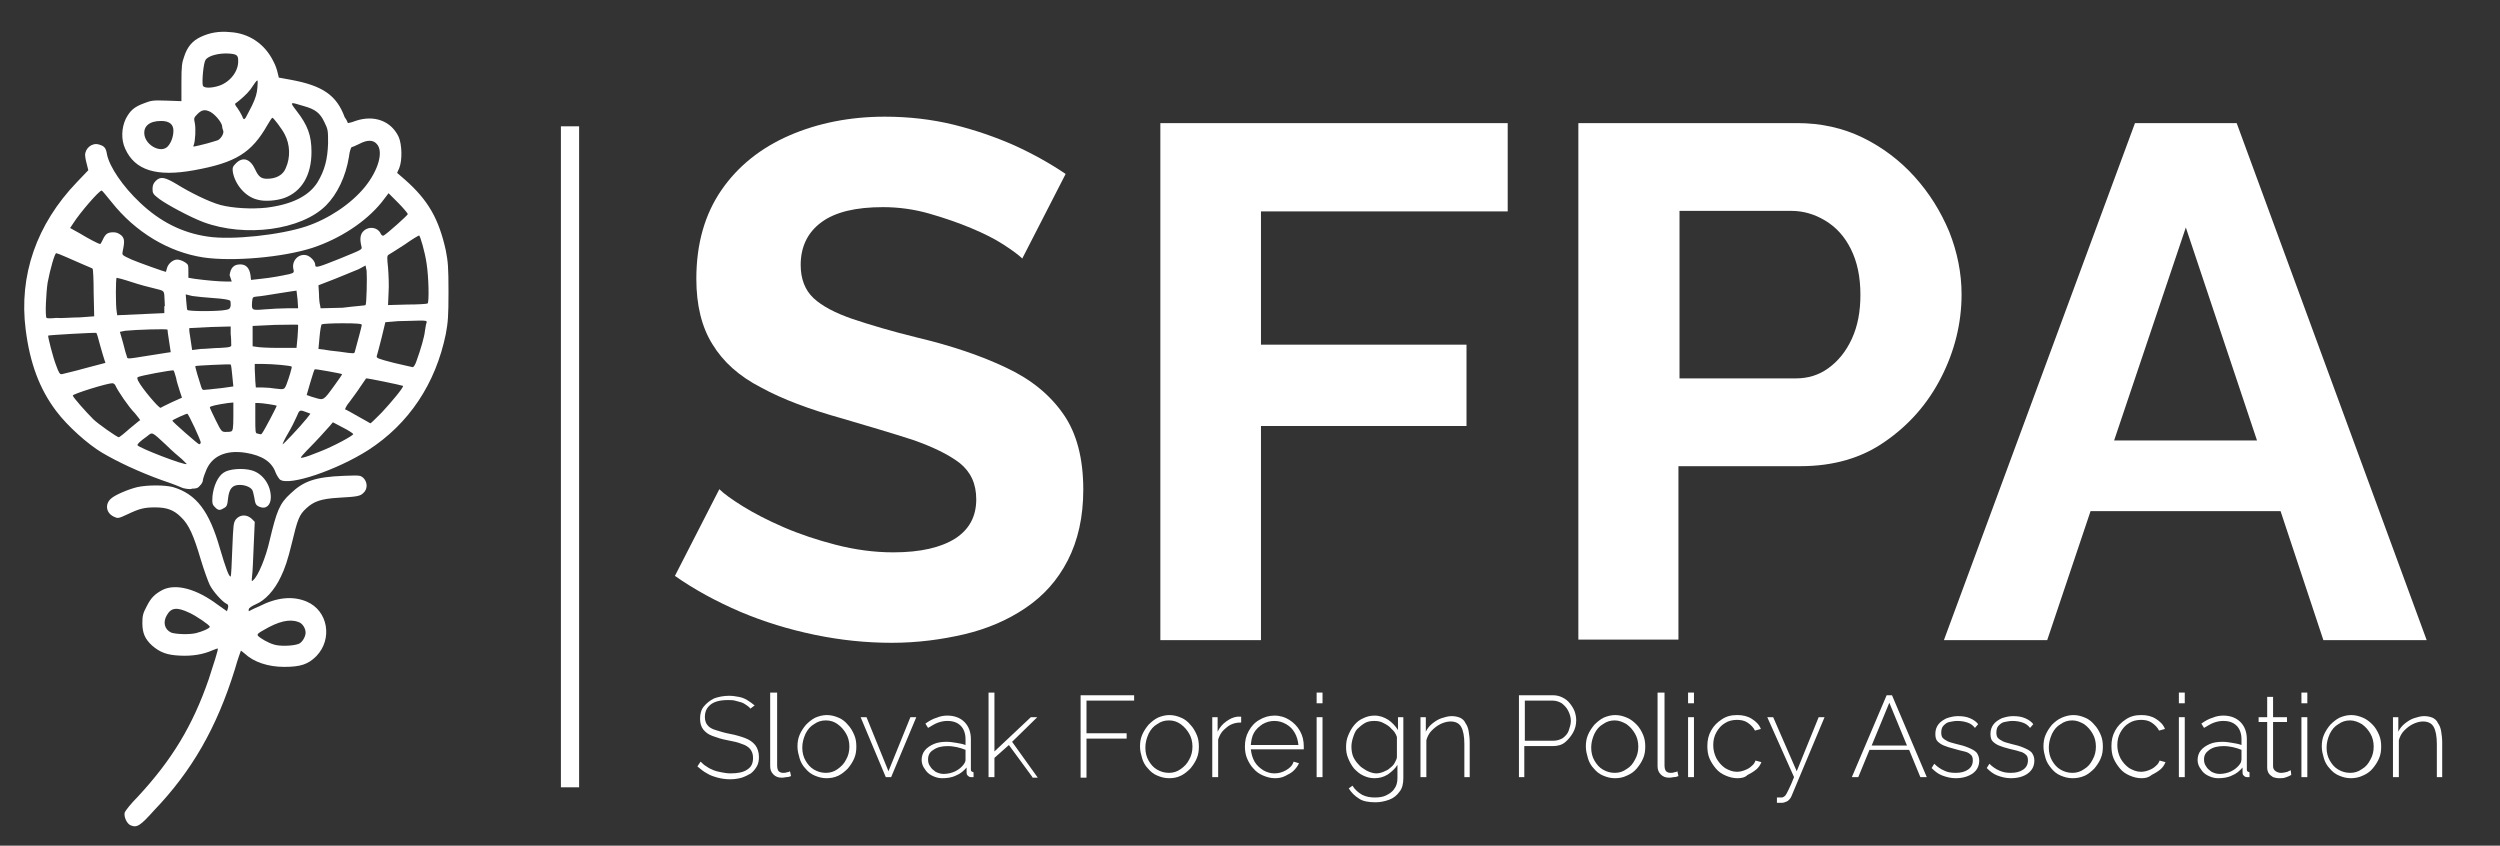 <?xml version="1.0" encoding="utf-8"?>
<!-- Generator: Adobe Illustrator 19.0.0, SVG Export Plug-In . SVG Version: 6.00 Build 0)  -->
<svg version="1.1" id="Layer_1" xmlns="http://www.w3.org/2000/svg" xmlns:xlink="http://www.w3.org/1999/xlink" x="0px" y="0px"
	 viewBox="-186 219.3 467.1 158" style="enable-background:new -186 219.3 467.1 158;" xml:space="preserve">
<rect x="-186" y="219.3" width="467.1" height="158" fill="#333333" stroke="none"/>
<style type="text/css">
	.st0{fill:#FFFFFF;}
	.st1{enable-background:new    ;}
</style>
<path class="st0" d="M-145,235.3c2-0.7,3.6-2.7,3.5-4.7c0-1-0.3-1.2-1.8-1.3c-1.8-0.1-3.8,0.4-4.3,1.2c-0.4,0.6-0.7,4.1-0.5,4.8
	C-147.9,235.8-146.5,235.8-145,235.3 M-138.9,239c0.7-1.5,0.9-2.2,1-3.4c0.1-1.7,0.2-1.8-1.3,0.4c-0.6,0.8-1.8,1.9-2.9,2.7
	c0,0,0.1,0.4,0.4,0.7c0.3,0.4,0.7,1.1,0.9,1.5c0.3,0.8,0.4,0.8,0.7,0.4C-140,241.1-139.4,240-138.9,239 M-147.3,246.1
	c0.8-0.2,1.6-0.5,2-0.6c0.6-0.3,1.2-1.3,1-1.8c-0.1-0.2-0.2-0.6-0.2-0.9c-0.2-0.8-1.3-2.1-2.2-2.6c-1-0.5-1.6-0.4-2.4,0.4
	c-0.7,0.7-0.7,0.8-0.5,1.7c0.2,1,0.1,3.3-0.2,4.1C-150,246.8-150.1,246.8-147.3,246.1 M-154.6,246.6c0.6-0.7,1-1.8,1-2.9
	c0-1.2-0.8-1.8-2.3-1.8c-2.2,0-3.4,1-3.1,2.7C-158.6,246.6-155.8,248-154.6,246.6 M-143.1,270.7c0.2-1.4,0.8-2,2-2
	c1.1,0,1.7,0.7,1.9,2l0.1,0.9l1.8-0.2c2-0.2,4.1-0.6,5.4-0.9c0.8-0.2,0.9-0.3,0.7-1c-0.3-1.5,1-2.9,2.5-2.5c0.7,0.2,1.6,1.1,1.6,1.8
	c0,0.6,0.4,0.5,4.4-1.1c4.6-1.9,4.4-1.7,4.2-2.5c-0.3-1.3-0.2-2.2,0.5-2.8c1-0.9,2.6-0.6,3.1,0.5c0.2,0.4,0.4,0.5,0.6,0.4
	c0.7-0.4,4.5-3.8,4.5-4c0-0.1-0.8-1.1-1.8-2.1l-1.8-1.8l-1.3,1.7c-3,3.7-7.8,6.8-12.9,8.5c-5.6,1.8-14.9,2.6-20.4,1.8
	c-6.5-1-12.7-4.7-17.2-10.4c-0.9-1.1-1.7-2.1-1.8-2.1c-0.5,0-4.1,4.2-5.3,6.1l-0.6,0.9l1.8,1c1.8,1.1,3.6,2,3.8,2
	c0.1,0,0.3-0.4,0.5-0.8c0.5-1.1,0.9-1.4,2-1.4c0.6,0,1,0.2,1.5,0.6c0.6,0.6,0.6,1.2,0.2,3.1c-0.1,0.6,0,0.6,1.7,1.4
	c1.4,0.6,6.2,2.3,6.4,2.3c0,0,0.1-0.3,0.2-0.7c0.2-0.8,1.1-1.6,1.9-1.6c0.7,0,1.8,0.6,2,1c0.1,0.2,0.1,0.8,0.1,1.4v1l1.2,0.2
	c2.2,0.3,4.6,0.5,5.8,0.5h1.1L-143.1,270.7z M-106.1,276c0.3-0.3,0.2-5-0.2-7.5c-0.3-2.1-1.2-5.2-1.4-5.2c-0.1,0-1.3,0.7-2.7,1.7
	c-1.4,0.9-2.8,1.8-3,1.9c-0.3,0.2-0.3,0.5-0.1,2.4c0.1,1.2,0.2,3.3,0.1,4.7l-0.1,2.3l3.6-0.1C-108,276.2-106.3,276.1-106.1,276
	 M-117.7,276.3c0.2-0.2,0.3-5.3,0.2-6.4l-0.2-1l-1.3,0.7c-0.7,0.3-2.7,1.1-4.4,1.8l-3.1,1.2l0.1,1.6c0,0.9,0.1,1.8,0.2,2.1l0.1,0.6
	l4.1-0.1C-119.7,276.5-117.8,276.4-117.7,276.3 M-132.3,276.9h2l-0.1-1.6c-0.1-0.9-0.2-1.7-0.2-1.7s-1.5,0.2-3.3,0.5
	c-1.8,0.3-3.7,0.6-4.1,0.6c-0.8,0.1-0.8,0.1-0.9,1c-0.1,1.6-0.1,1.6,2.4,1.4C-135.3,277-133.4,276.9-132.3,276.9z M-143.8,277.2
	c0.7-0.1,0.8-0.3,0.9-0.8c0-0.4,0-0.8-0.1-0.9c-0.1-0.2-1.4-0.4-3-0.5c-1.6-0.1-3.4-0.3-4.1-0.4l-1.2-0.3l0.1,1.3
	c0.1,0.7,0.1,1.5,0.2,1.6C-150.9,277.5-145.1,277.5-143.8,277.2 M-155.2,276.5c0-0.7-0.1-1.7-0.1-2.1c-0.1-0.8-0.2-0.8-1.8-1.2
	c-0.9-0.2-2.8-0.7-4.3-1.2c-1.5-0.5-2.7-0.8-2.8-0.8c-0.2,0-0.2,5.3,0,6.3l0.1,0.7l4.4-0.2l4.4-0.2v-1.3H-155.2z M-171.1,278.6
	l2.7-0.2l-0.1-4.4c0-2.4-0.1-4.4-0.2-4.5c-0.1-0.1-0.9-0.4-1.8-0.8s-2.3-1-3.2-1.4c-0.9-0.4-1.7-0.7-1.8-0.7
	c-0.3,0.1-1.1,2.9-1.6,5.5c-0.3,2-0.5,6.3-0.2,6.6c0.1,0.1,0.9,0.1,1.8,0C-174.6,278.8-172.6,278.6-171.1,278.6 M-130.4,282.2
	c0.1-1.1,0.1-2.1,0.1-2.2c-0.1-0.1-2,0-4.3,0l-4.2,0.2v1.9v1.9l0.7,0.1c0.4,0.1,2.2,0.2,4.1,0.2h3.4L-130.4,282.2z M-144.8,284.3
	c1.9-0.1,2.1-0.2,2-0.7c0-0.3,0-1.1-0.1-1.9v-1.4l-3.8,0.1c-2.1,0.1-3.8,0.2-3.9,0.2c-0.1,0.1,0,1,0.2,2.1l0.3,2l1.6-0.2
	C-147.6,284.5-145.9,284.3-144.8,284.3 M-119.7,285c0.5-1.8,1.3-4.8,1.3-5c0-0.2-0.8-0.3-3.6-0.3c-2,0-3.7,0.1-3.9,0.2
	c-0.1,0.1-0.3,1.2-0.4,2.4l-0.2,2.2l0.9,0.1c0.5,0.1,1.8,0.3,3,0.4C-119.8,285.4-119.8,285.4-119.7,285 M-158.6,285.8
	c1.7-0.3,3.4-0.5,3.8-0.6l0.7-0.1l-0.3-2c-0.2-1.1-0.3-2.1-0.3-2.2c0-0.2-6,0-7.9,0.2l-1,0.2l0.6,2.1c0.3,1.2,0.6,2.3,0.7,2.5
	C-162.2,286.4-162.3,286.4-158.6,285.8 M-108.2,286.8c0.8-2.2,1.5-4.6,1.6-5.7c0.1-0.6,0.2-1.3,0.3-1.5c0.1-0.4-0.1-0.4-1.4-0.4
	c-0.8,0-2.6,0.1-3.9,0.1l-2.4,0.2l-0.7,2.9c-0.4,1.6-0.8,3.1-0.9,3.4c-0.1,0.4,0.1,0.5,3.2,1.3c1.8,0.4,3.4,0.8,3.5,0.8
	C-108.7,287.9-108.4,287.4-108.2,286.8 M-170.1,288.1l3.8-1l-0.2-0.6c-0.1-0.3-0.5-1.6-0.8-2.7c-0.3-1.2-0.6-2.2-0.7-2.3
	s-8.9,0.4-9,0.5s0.9,4.1,1.5,5.6c0.5,1.4,0.7,1.7,1.1,1.6C-174.1,289.1-172.2,288.7-170.1,288.1 M-132.5,291.2
	c0.5-1.3,1.1-3.3,1-3.4c-0.2-0.2-3.6-0.5-5.4-0.5h-1.5v1c0,0.5,0.1,1.5,0.1,2.2l0.1,1.2h1.3c0.7,0,1.8,0.1,2.3,0.2
	C-132.9,292.1-132.9,292.1-132.5,291.2z M-144.5,291.8l2.1-0.3l-0.2-2c-0.1-1.1-0.2-2-0.3-2.1c-0.1-0.1-6.5,0.2-6.6,0.3
	s0.8,3,1.1,3.9c0.2,0.6,0.3,0.6,1,0.5C-147,292.1-145.7,291.9-144.5,291.8 M-123.5,291.3c0.8-1.1,1.5-2.1,1.4-2.1
	c-0.1-0.1-5-1-5.1-0.9c-0.2,0.2-1.5,4.8-1.5,4.8c0.1,0,0.7,0.3,1.5,0.5C-125.5,294.1-125.6,294.2-123.5,291.3 M-154,294.5l2-0.9
	l-0.4-1.2c-0.2-0.7-0.6-1.8-0.7-2.5c-0.2-0.7-0.4-1.4-0.5-1.4c-0.2-0.1-6.4,1-6.7,1.3c-0.1,0.1,0,0.5,0.2,0.8
	c0.6,1.2,3.7,4.9,4.1,4.9C-156,295.5-155.1,295-154,294.5 M-114.7,296.4c1.7-1.8,4.2-4.8,4-5c-0.1-0.1-6.8-1.5-6.9-1.4
	c0,0-0.5,0.7-1.1,1.6c-0.5,0.8-1.5,2.1-2,2.8c-0.6,0.7-0.9,1.4-0.8,1.4s1.2,0.6,2.4,1.3c1.2,0.7,2.2,1.2,2.3,1.3
	C-116.7,298.4-115.8,297.5-114.7,296.4 M-142.8,299.9c0.3-0.1,0.4-0.6,0.4-2.8v-2.6l-1,0.1c-2.1,0.3-3.4,0.6-3.4,0.8
	c0,0.1,0.5,1.2,1.1,2.4c1,2,1.1,2.2,1.8,2.2C-143.5,300-143,300-142.8,299.9 M-137,300.2c0.4-0.5,2.8-5.1,2.7-5.1
	c-0.1-0.1-2.7-0.5-3.4-0.5h-0.6v2.8c0,2.5,0,2.9,0.4,2.9C-137.2,300.5-137.2,300.5-137,300.2z M-161.8,299.4c1-0.8,1.9-1.6,2-1.6
	c0,0-0.4-0.6-1-1.3c-1.2-1.2-3.2-4.2-3.6-5.1c-0.1-0.3-0.4-0.5-0.6-0.5c-1,0-7.4,2-7.4,2.3c0,0.3,2.5,3.1,3.8,4.4
	c0.9,0.9,4.5,3.4,4.8,3.4C-163.7,301-162.8,300.3-161.8,299.4 M-128.7,297.5l0.7-0.9l-0.5-0.2c-1.6-0.6-1.5-0.6-2.1,0.8
	c-0.3,0.7-1,2.1-1.6,3.1s-1,1.9-1,2C-133.2,302.5-129.9,299-128.7,297.5 M-148.5,302c0.1-0.3-2.3-5.4-2.5-5.4
	c-0.3,0-2.9,1.2-2.8,1.3c0,0.2,4.8,4.4,5,4.4C-148.7,302.3-148.5,302.2-148.5,302 M-126.3,303.7c2.6-1,6.3-3,6.3-3.3
	c0-0.1-0.9-0.7-1.9-1.2l-1.9-1l-0.6,0.7c-0.7,0.8-2.5,2.8-4.3,4.6c-1.3,1.4-1.3,1.4-0.7,1.3C-128.9,304.7-127.5,304.2-126.3,303.7
	 M-152,305.1c-0.6-0.5-1.9-1.6-3-2.7c-2.7-2.5-2.5-2.4-3.5-1.6c-1.4,1-1.9,1.5-1.8,1.7c0.3,0.5,8.8,3.8,9.2,3.5
	C-151.1,306-151.5,305.6-152,305.1 M-151.8,310.5c-0.4-0.2-2.2-0.9-4-1.5c-4.4-1.6-8.2-3.4-11.1-5.1c-2.7-1.6-6.5-5-8.6-7.8
	c-3.1-4.1-4.9-8.9-5.7-15.2c-1.3-10.1,2-19.7,9.6-27.6l2.1-2.2l-0.3-1.2c-0.2-0.7-0.3-1.4-0.3-1.6c0-1.3,1.3-2.4,2.6-2
	c1,0.3,1.3,0.6,1.5,1.9c0.5,2.3,2.9,5.9,6.2,9c3.7,3.5,7.8,5.6,12.6,6.3c4.5,0.7,13.6-0.3,18.4-1.9c4.2-1.4,8.4-4.2,11-7.4
	c2.5-3.1,3.5-6.6,2.2-8c-0.7-0.8-1.8-0.8-3.3,0c-0.6,0.3-1.3,0.6-1.4,0.6s-0.4,0.8-0.5,1.8c-0.6,3.7-2.2,7-4.3,9.1
	c-4.6,4.6-15.1,6-22.9,3.1c-2.4-0.9-6.7-3.2-8.2-4.3c-1.2-0.9-1.3-1.1-1.3-1.9c0-0.7,0.2-1.1,0.6-1.5c0.9-0.9,1.7-0.7,3.9,0.6
	c2.4,1.5,6,3.3,8.2,3.9c2.3,0.6,5.8,0.8,8.6,0.5c4.8-0.6,7.9-2.2,9.5-4.7c1.4-2.3,1.9-4.4,2-7.3c0-2.4,0-2.6-0.7-4
	c-0.8-1.7-1.7-2.4-3.9-3c-2.6-0.8-2.6-0.8-1.3,0.9c2.1,2.7,2.8,4.6,2.8,7.7c0,4.3-1.8,7.4-5.1,8.6c-1.4,0.5-3.7,0.7-5,0.3
	c-2.2-0.5-4.2-2.8-4.6-5.2c-0.1-0.8,0-1,0.6-1.6c1.3-1.3,2.7-0.8,3.6,1.2c0.6,1.3,1.1,1.7,2.2,1.7c1.7,0,3-0.7,3.5-2
	c0.9-2,0.8-4.4-0.2-6.3c-0.5-1-2.1-3.1-2.3-3.1c-0.1,0-0.5,0.6-0.9,1.3c-3,5.3-6,7.1-13.7,8.5c-7.1,1.3-11.1,0-12.9-4
	c-0.8-1.7-0.7-3.9,0.1-5.6c0.8-1.5,1.5-2.2,3.4-2.9c1.3-0.5,1.6-0.6,4.2-0.5l2.8,0.1v-3.5c0-3.1,0.1-3.7,0.5-4.8
	c0.6-1.9,1.6-3,3.1-3.7c1.7-0.8,3.4-1.1,5.5-0.9c3.5,0.2,6.5,2.2,8.1,5.5c0.4,0.7,0.7,1.7,0.8,2.2l0.2,0.8l2.2,0.4
	c6,1.1,8.6,2.9,10.1,7c0.4,0.5,0.6,1.1,0.6,1.1s0.7-0.1,1.4-0.4c3.5-1.2,6.7,0,8.1,3c0.6,1.4,0.7,4.3,0.1,5.8l-0.4,0.9l1.5,1.3
	c4.3,3.8,6.3,7.3,7.6,13.2c0.4,2.1,0.5,3,0.5,7.7c0,4.7-0.1,5.7-0.5,7.9c-1.9,9.3-6.9,16.8-14.5,21.7c-5.8,3.7-14.8,6.8-16.5,5.5
	c-0.2-0.2-0.6-0.8-0.8-1.3c-0.7-2-2.5-3.2-5.6-3.7c-3.8-0.6-6.5,0.7-7.5,3.6c-0.3,0.7-0.5,1.4-0.5,1.6c0,0.2-0.2,0.6-0.5,0.9
	c-0.4,0.5-0.7,0.6-1.5,0.6C-150.5,310.8-151.3,310.6-151.8,310.5 M-145.8,314.1c-0.5-0.5-0.6-0.7-0.5-2.1c0.2-1.9,1-3.7,2.1-4.4
	c1-0.7,3.6-0.9,5.3-0.4c2,0.6,3.5,2.7,3.5,5c0,1.5-0.9,2.3-2.1,1.8c-0.7-0.3-0.8-0.5-1-1.8c-0.1-0.4-0.2-1-0.3-1.2
	c-0.2-0.6-1.3-1.1-2.4-1.1c-1.4,0-2,0.7-2.2,2.6c-0.1,1.2-0.3,1.5-0.7,1.7C-144.9,314.7-145.2,314.7-145.8,314.1 M-149.4,337.6
	c1.2-0.3,2.6-0.9,2.6-1.2s-2.5-2-3.8-2.6c-2.3-1.1-3.4-1-4.2,0.4c-0.8,1.3-0.5,2.7,0.8,3.3C-153.1,337.8-150.7,337.9-149.4,337.6
	 M-130.2,339.6c0.6-0.2,1.3-1.3,1.3-2.1c0-0.8-0.6-1.8-1.4-2c-1.6-0.6-3.7-0.1-6.4,1.5c-1.1,0.6-1.3,0.8-1.1,1.1
	c0.5,0.5,1.9,1.3,2.9,1.6C-133.8,340.1-131.2,340-130.2,339.6 M-161.6,373.5c-0.7-0.3-1.3-1.6-1.1-2.4c0.1-0.3,1.2-1.7,2.5-3
	c6.3-6.8,10.2-13.2,13.2-21.9c0.9-2.7,1.8-5.6,1.7-5.7c0-0.1-0.5,0.1-1,0.3c-1.8,0.8-3.8,1.1-6,1c-2.5-0.1-3.8-0.6-5.3-1.9
	c-1.3-1.2-1.8-2.3-1.8-4.2c0-1.3,0.1-1.8,0.8-3.1c0.8-1.6,1.5-2.3,3-3.1c2.5-1.2,6.3-0.2,10.3,2.8l1.7,1.2l0.2-0.6
	c0.1-0.5,0-0.7-0.3-0.8c-0.8-0.4-2.5-2.3-3.1-3.5c-0.3-0.6-1.1-2.8-1.7-4.8c-1.3-4.4-2.2-6.5-3.7-7.9c-1.3-1.3-2.6-1.8-4.8-1.8
	c-2,0-2.9,0.2-5.2,1.3c-1.7,0.8-1.8,0.8-2.6,0.4c-1.4-0.7-1.6-2.3-0.5-3.3c0.7-0.7,3.3-1.8,5-2.2c1.9-0.4,5-0.4,6.6,0
	c4.4,1.3,6.8,4.5,8.8,11.5c1,3.4,1.7,5.4,2,5.2c0.1-0.1,0.2-2.4,0.3-5.1c0.2-4.7,0.2-4.9,0.7-5.6c0.8-0.9,2-0.9,2.9-0.1l0.6,0.6
	l-0.2,4.5c-0.1,2.5-0.2,5-0.3,5.6c-0.1,1.1-0.1,1.1,0.2,0.8c0.9-0.7,2.4-4.3,3.1-7.5c1.3-5.4,1.8-6.8,3.9-8.7
	c2.4-2.3,4.6-3.1,10-3.3c3-0.1,3-0.1,3.6,0.4c0.8,0.8,0.8,2.1,0,2.8c-0.6,0.6-1.1,0.7-4.7,0.9c-3.3,0.2-4.6,0.7-6,2
	c-1.3,1.2-1.6,2-2.7,6.6c-0.7,2.9-1.3,4.7-2,6.1c-1.2,2.6-3,4.5-4.7,5.2c-0.7,0.3-1.3,0.7-1.3,0.9c-0.1,0.2,0,0.4,0,0.4
	s0.9-0.5,1.9-0.9c3.3-1.7,6.3-2,8.9-0.9c4,1.7,4.9,7,1.8,10.2c-1.5,1.5-2.9,2-6,2c-3,0-5.7-0.9-7.4-2.5c-0.4-0.3-0.7-0.6-0.7-0.5
	c0,0-0.6,1.6-1.1,3.4c-3.4,11-8.1,19.1-15.1,26.4C-159.8,373.6-160.4,374-161.6,373.5"/>
<rect x="-81.2" y="242.9" class="st0" width="3.4" height="123.5"/>
<g class="st1">
	<path class="st0" d="M5,267.6c-0.6-0.6-1.8-1.5-3.5-2.6c-1.7-1.1-3.7-2.1-6.1-3.1c-2.4-1-5-1.9-7.8-2.7c-2.8-0.8-5.7-1.2-8.6-1.2
		c-5.1,0-8.9,0.9-11.5,2.8s-3.9,4.6-3.9,8c0,2.6,0.8,4.7,2.4,6.2c1.6,1.5,4.1,2.8,7.3,3.9c3.3,1.1,7.3,2.3,12.2,3.5
		c6.3,1.5,11.9,3.4,16.5,5.6c4.7,2.2,8.2,5.1,10.7,8.7c2.5,3.6,3.7,8.3,3.7,14.1c0,5.1-1,9.5-2.9,13.2c-1.9,3.7-4.5,6.6-7.9,8.9
		c-3.4,2.3-7.2,3.9-11.4,4.9c-4.3,1-8.8,1.6-13.6,1.6c-4.8,0-9.6-0.5-14.4-1.5c-4.8-1-9.4-2.4-13.9-4.3c-4.4-1.9-8.5-4.1-12.2-6.7
		l8.3-16.2c0.8,0.8,2.3,1.9,4.4,3.2c2.1,1.3,4.6,2.6,7.6,3.9c3,1.3,6.3,2.4,9.8,3.3c3.5,0.9,7.1,1.4,10.7,1.4
		c5.1,0,8.9-0.9,11.6-2.6c2.6-1.7,3.9-4.1,3.9-7.3c0-2.9-1-5.1-3.1-6.8c-2.1-1.6-5-3-8.7-4.3c-3.7-1.2-8.1-2.5-13.2-4
		c-6.1-1.7-11.2-3.6-15.2-5.8c-4.1-2.1-7.1-4.8-9.1-8.1c-2-3.2-3-7.3-3-12.2c0-6.6,1.6-12.1,4.7-16.6s7.4-7.9,12.7-10.2
		c5.3-2.3,11.3-3.5,17.8-3.5c4.5,0,8.8,0.5,12.9,1.5c4,1,7.8,2.3,11.4,3.9c3.5,1.6,6.7,3.4,9.5,5.3L5,267.6z"/>
	<path class="st0" d="M30.8,338.9v-96.6h64.9v16.5H49.6v24.9H88v15.2H49.6v40H30.8z"/>
	<path class="st0" d="M108.9,338.9v-96.6h40.9c4.4,0,8.5,0.9,12.2,2.7c3.7,1.8,7,4.3,9.7,7.3c2.8,3.1,4.9,6.5,6.5,10.3
		c1.5,3.8,2.3,7.7,2.3,11.7c0,5.4-1.3,10.6-3.8,15.5c-2.5,4.9-6,8.9-10.5,12c-4.4,3.1-9.7,4.6-15.8,4.6h-22.8v32.4H108.9z
		 M127.7,290h21.8c2.3,0,4.3-0.6,6.1-1.9c1.8-1.3,3.3-3.1,4.4-5.5c1.1-2.4,1.6-5.1,1.6-8.2c0-3.4-0.6-6.2-1.8-8.6
		c-1.2-2.4-2.8-4.1-4.8-5.3c-2-1.2-4.1-1.8-6.3-1.8h-20.9V290z"/>
	<path class="st0" d="M212.9,242.3h19l35.5,96.6h-19.3l-8-24.1h-35.5l-8.1,24.1h-19.3L212.9,242.3z M235.7,301.6l-13.3-39.8
		l-13.4,39.8H235.7z"/>
</g>
<g class="st1">
	<path class="st0" d="M-45.8,351.7c-0.2-0.3-0.5-0.5-0.8-0.7s-0.6-0.4-1-0.5s-0.7-0.2-1.1-0.3c-0.4-0.1-0.8-0.1-1.3-0.1
		c-1.5,0-2.6,0.3-3.3,0.9c-0.7,0.6-1,1.3-1,2.3c0,0.6,0.2,1.2,0.5,1.5c0.3,0.4,0.8,0.7,1.5,0.9c0.7,0.2,1.5,0.5,2.6,0.7
		c1.1,0.2,2.1,0.5,2.9,0.8s1.4,0.7,1.9,1.3c0.4,0.5,0.7,1.3,0.7,2.2c0,0.7-0.1,1.3-0.4,1.8c-0.3,0.5-0.6,0.9-1.1,1.3
		c-0.5,0.3-1.1,0.6-1.7,0.8c-0.7,0.2-1.4,0.3-2.2,0.3c-0.8,0-1.5-0.1-2.3-0.3c-0.7-0.2-1.4-0.4-2-0.8c-0.6-0.3-1.2-0.8-1.8-1.3
		l0.6-0.9c0.3,0.3,0.7,0.7,1.1,0.9c0.4,0.3,0.8,0.5,1.3,0.7c0.5,0.2,1,0.3,1.5,0.4c0.5,0.1,1.1,0.2,1.7,0.2c1.3,0,2.4-0.2,3.1-0.7
		c0.8-0.5,1.1-1.2,1.1-2.2c0-0.7-0.2-1.2-0.5-1.6c-0.3-0.4-0.9-0.8-1.6-1c-0.7-0.3-1.6-0.5-2.7-0.7c-1.1-0.2-2-0.5-2.8-0.8
		c-0.8-0.3-1.3-0.7-1.7-1.2c-0.4-0.5-0.6-1.2-0.6-2c0-0.9,0.2-1.7,0.7-2.3c0.5-0.6,1.1-1.1,1.9-1.5c0.8-0.3,1.8-0.5,2.8-0.5
		c0.7,0,1.3,0.1,1.8,0.2c0.6,0.1,1.1,0.3,1.6,0.6s0.9,0.6,1.4,1L-45.8,351.7z"/>
	<path class="st0" d="M-41.9,348.7h1.1v13.6c0,0.5,0.1,0.9,0.3,1.1c0.2,0.2,0.5,0.3,0.8,0.3c0.2,0,0.5,0,0.7-0.1
		c0.2,0,0.5-0.1,0.6-0.2l0.2,0.9c-0.2,0.1-0.5,0.2-0.9,0.2c-0.4,0.1-0.7,0.1-0.9,0.1c-0.6,0-1.1-0.2-1.5-0.6s-0.6-0.9-0.6-1.5V348.7
		z"/>
	<path class="st0" d="M-31.6,364.7c-0.8,0-1.5-0.2-2.2-0.5c-0.7-0.3-1.2-0.7-1.7-1.3c-0.5-0.5-0.9-1.2-1.1-1.9s-0.4-1.4-0.4-2.2
		c0-0.8,0.1-1.5,0.4-2.2c0.3-0.7,0.7-1.3,1.2-1.9c0.5-0.5,1.1-1,1.7-1.3c0.7-0.3,1.4-0.5,2.2-0.5c0.8,0,1.5,0.2,2.2,0.5
		c0.7,0.3,1.2,0.7,1.7,1.3c0.5,0.5,0.9,1.2,1.2,1.9c0.3,0.7,0.4,1.4,0.4,2.2c0,0.8-0.1,1.5-0.4,2.2c-0.3,0.7-0.7,1.3-1.2,1.9
		c-0.5,0.5-1.1,1-1.7,1.3C-30.1,364.6-30.9,364.7-31.6,364.7z M-36.1,359c0,0.9,0.2,1.7,0.6,2.4s0.9,1.3,1.6,1.7
		c0.7,0.4,1.4,0.6,2.2,0.6c0.8,0,1.5-0.2,2.2-0.7s1.2-1,1.6-1.8c0.4-0.7,0.6-1.5,0.6-2.4c0-0.9-0.2-1.7-0.6-2.4
		c-0.4-0.7-0.9-1.3-1.6-1.8s-1.4-0.7-2.2-0.7c-0.8,0-1.5,0.2-2.2,0.7c-0.7,0.4-1.2,1-1.6,1.8C-35.9,357.3-36.1,358.1-36.1,359z"/>
	<path class="st0" d="M-20.5,364.5l-4.7-11.2h1.1l4.1,10.1l4.1-10.1h1.1l-4.7,11.2H-20.5z"/>
	<path class="st0" d="M-13.8,361.3c0-0.7,0.2-1.3,0.6-1.8c0.4-0.5,1-0.9,1.7-1.2s1.5-0.4,2.4-0.4c0.6,0,1.2,0.1,1.8,0.2
		c0.6,0.1,1.2,0.2,1.7,0.4v-1.1c0-1-0.3-1.9-0.9-2.5c-0.6-0.6-1.4-0.9-2.5-0.9c-0.6,0-1.1,0.1-1.7,0.3c-0.6,0.2-1.2,0.6-1.9,1
		l-0.5-0.8c0.7-0.5,1.4-0.9,2.1-1.1c0.7-0.3,1.4-0.4,2-0.4c1.3,0,2.4,0.4,3.2,1.2c0.8,0.8,1.2,1.9,1.2,3.2v5.6c0,0.2,0,0.3,0.1,0.4
		s0.2,0.1,0.4,0.2v0.9c-0.1,0-0.2,0-0.3,0s-0.2,0-0.2,0c-0.3,0-0.5-0.2-0.6-0.3c-0.2-0.2-0.2-0.4-0.2-0.6v-0.9
		c-0.5,0.6-1.2,1.2-2,1.5c-0.8,0.4-1.7,0.5-2.6,0.5c-0.7,0-1.3-0.2-1.9-0.5c-0.6-0.3-1-0.7-1.3-1.2
		C-13.6,362.5-13.8,361.9-13.8,361.3z M-6,362.2c0.1-0.2,0.3-0.4,0.3-0.5c0.1-0.2,0.1-0.3,0.1-0.5v-1.8c-0.5-0.2-1.1-0.4-1.6-0.5
		s-1.1-0.2-1.7-0.2c-1.1,0-2,0.2-2.7,0.7c-0.7,0.4-1,1-1,1.8c0,0.5,0.1,0.9,0.4,1.3c0.2,0.4,0.6,0.7,1,1c0.4,0.2,0.9,0.4,1.5,0.4
		c0.8,0,1.6-0.2,2.2-0.5S-6.4,362.7-6,362.2z"/>
	<path class="st0" d="M6.9,364.5l-4.4-6l-2.7,2.4v3.6h-1.1v-15.8h1.1v11l6.8-6.4h1.2l-4.7,4.6l4.8,6.7H6.9z"/>
	<path class="st0" d="M15.9,364.5v-15.3h10v1H17v6.1h7.5v1H17v7.3H15.9z"/>
	<path class="st0" d="M32.4,364.7c-0.8,0-1.5-0.2-2.2-0.5c-0.7-0.3-1.2-0.7-1.7-1.3c-0.5-0.5-0.9-1.2-1.1-1.9s-0.4-1.4-0.4-2.2
		c0-0.8,0.1-1.5,0.4-2.2c0.3-0.7,0.7-1.3,1.2-1.9c0.5-0.5,1.1-1,1.7-1.3c0.7-0.3,1.4-0.5,2.2-0.5c0.8,0,1.5,0.2,2.2,0.5
		c0.7,0.3,1.2,0.7,1.7,1.3c0.5,0.5,0.9,1.2,1.2,1.9c0.3,0.7,0.4,1.4,0.4,2.2c0,0.8-0.1,1.5-0.4,2.2c-0.3,0.7-0.7,1.3-1.2,1.9
		c-0.5,0.5-1.1,1-1.7,1.3C33.9,364.6,33.2,364.7,32.4,364.7z M28,359c0,0.9,0.2,1.7,0.6,2.4s0.9,1.3,1.6,1.7
		c0.7,0.4,1.4,0.6,2.2,0.6c0.8,0,1.5-0.2,2.2-0.7s1.2-1,1.6-1.8c0.4-0.7,0.6-1.5,0.6-2.4c0-0.9-0.2-1.7-0.6-2.4
		c-0.4-0.7-0.9-1.3-1.6-1.8s-1.4-0.7-2.2-0.7c-0.8,0-1.5,0.2-2.2,0.7c-0.7,0.4-1.2,1-1.6,1.8C28.2,357.3,28,358.1,28,359z"/>
	<path class="st0" d="M45.8,354.3c-1,0-1.9,0.3-2.6,0.9c-0.8,0.6-1.3,1.3-1.6,2.3v7h-1.1v-11.2h1v2.7c0.4-0.8,0.9-1.4,1.6-1.9
		s1.3-0.8,2.1-0.9c0.1,0,0.3,0,0.4,0c0.1,0,0.2,0,0.3,0V354.3z"/>
	<path class="st0" d="M52.2,364.7c-0.8,0-1.5-0.2-2.2-0.5s-1.3-0.7-1.8-1.3c-0.5-0.5-0.9-1.2-1.2-1.9c-0.3-0.7-0.4-1.5-0.4-2.2
		c0-1.1,0.2-2,0.7-2.9c0.5-0.9,1.1-1.6,2-2.1c0.8-0.5,1.8-0.8,2.8-0.8c1.1,0,2,0.3,2.8,0.8c0.8,0.5,1.5,1.2,2,2.1
		c0.5,0.9,0.7,1.8,0.7,2.9c0,0.1,0,0.2,0,0.3c0,0.1,0,0.2,0,0.2h-9.9c0.1,0.8,0.3,1.6,0.7,2.3c0.4,0.7,1,1.2,1.6,1.6
		c0.7,0.4,1.4,0.6,2.1,0.6c0.8,0,1.5-0.2,2.2-0.6c0.7-0.4,1.2-0.9,1.4-1.6l1,0.3c-0.2,0.5-0.6,1-1,1.4s-1,0.7-1.6,1
		C53.5,364.6,52.9,364.7,52.2,364.7z M47.7,358.5h8.9c-0.1-0.9-0.3-1.6-0.7-2.3c-0.4-0.7-0.9-1.2-1.6-1.6s-1.4-0.6-2.2-0.6
		s-1.5,0.2-2.2,0.6c-0.6,0.4-1.2,0.9-1.6,1.6S47.8,357.6,47.7,358.5z"/>
	<path class="st0" d="M60,350.7v-2h1.1v2H60z M60,364.5v-11.2h1.1v11.2H60z"/>
</g>
<g class="st1">
	<path class="st0" d="M70.8,364.7c-0.8,0-1.5-0.2-2.1-0.5c-0.7-0.3-1.2-0.8-1.7-1.3c-0.5-0.6-0.8-1.2-1.1-1.9
		c-0.3-0.7-0.4-1.4-0.4-2.1c0-0.8,0.1-1.5,0.4-2.2c0.3-0.7,0.6-1.3,1.1-1.9s1-1,1.7-1.3c0.6-0.3,1.3-0.5,2.1-0.5
		c1,0,1.8,0.3,2.6,0.8c0.7,0.5,1.3,1.1,1.8,1.9v-2.4h1v11.4c0,1-0.2,1.9-0.7,2.5c-0.5,0.7-1.1,1.2-1.9,1.5c-0.8,0.3-1.7,0.5-2.6,0.5
		c-1.3,0-2.4-0.2-3.1-0.7c-0.8-0.5-1.4-1.1-1.9-1.9l0.7-0.5c0.4,0.7,1.1,1.3,1.8,1.7c0.8,0.4,1.6,0.5,2.4,0.5c0.8,0,1.5-0.1,2.1-0.4
		s1.2-0.7,1.5-1.2c0.4-0.5,0.6-1.2,0.6-2v-2.5c-0.4,0.7-1.1,1.3-1.8,1.8C72.5,364.5,71.7,364.7,70.8,364.7z M71.1,363.8
		c0.5,0,0.9-0.1,1.4-0.3s0.9-0.4,1.2-0.7c0.4-0.3,0.7-0.6,0.9-1c0.2-0.4,0.4-0.7,0.4-1.1v-3.7c-0.2-0.6-0.5-1.1-1-1.5
		c-0.4-0.5-0.9-0.8-1.5-1.1c-0.5-0.3-1.1-0.4-1.7-0.4c-0.7,0-1.3,0.1-1.8,0.4c-0.5,0.3-1,0.7-1.4,1.1s-0.6,1-0.8,1.6
		s-0.3,1.2-0.3,1.7c0,0.6,0.1,1.3,0.3,1.8s0.6,1.1,1,1.5c0.4,0.5,0.9,0.8,1.4,1.1S70.5,363.8,71.1,363.8z"/>
</g>
<g class="st1">
	<path class="st0" d="M88.7,364.5h-1.1v-6.2c0-1.4-0.2-2.5-0.6-3.2c-0.4-0.7-1.1-1-2-1c-0.6,0-1.3,0.2-1.9,0.5
		c-0.6,0.3-1.1,0.7-1.6,1.2c-0.5,0.5-0.8,1.1-1,1.8v6.9h-1.1v-11.2h1v2.7c0.3-0.6,0.7-1.1,1.2-1.5c0.5-0.4,1.1-0.8,1.7-1
		c0.6-0.2,1.3-0.4,1.9-0.4c0.6,0,1.1,0.1,1.6,0.3c0.4,0.2,0.8,0.5,1,1c0.3,0.4,0.5,0.9,0.6,1.5s0.2,1.3,0.2,2.1V364.5z"/>
</g>
<g class="st1">
	<path class="st0" d="M97.8,364.5v-15.3h6.3c0.6,0,1.2,0.1,1.8,0.4s1,0.6,1.4,1.1c0.4,0.5,0.7,1,0.9,1.5c0.2,0.6,0.3,1.1,0.3,1.7
		c0,0.8-0.2,1.6-0.6,2.3c-0.4,0.7-0.9,1.3-1.5,1.8c-0.6,0.5-1.4,0.7-2.3,0.7h-5.3v5.8H97.8z M98.9,357.7h5.3c0.7,0,1.3-0.2,1.8-0.5
		c0.5-0.4,0.9-0.8,1.1-1.4s0.4-1.2,0.4-1.8c0-0.7-0.2-1.3-0.5-1.9c-0.3-0.6-0.7-1-1.2-1.4c-0.5-0.3-1.1-0.5-1.7-0.5h-5.2V357.7z"/>
</g>
<g class="st1">
	<path class="st0" d="M115.7,364.7c-0.8,0-1.5-0.2-2.2-0.5c-0.7-0.3-1.2-0.7-1.7-1.3c-0.5-0.5-0.9-1.2-1.1-1.9s-0.4-1.4-0.4-2.2
		c0-0.8,0.1-1.5,0.4-2.2c0.3-0.7,0.7-1.3,1.2-1.9c0.5-0.5,1.1-1,1.7-1.3c0.7-0.3,1.4-0.5,2.2-0.5c0.8,0,1.5,0.2,2.2,0.5
		c0.7,0.3,1.2,0.7,1.8,1.3c0.5,0.5,0.9,1.2,1.2,1.9c0.3,0.7,0.4,1.4,0.4,2.2c0,0.8-0.1,1.5-0.4,2.2s-0.7,1.3-1.2,1.9s-1.1,1-1.8,1.3
		C117.2,364.6,116.5,364.7,115.7,364.7z M111.3,359c0,0.9,0.2,1.7,0.6,2.4c0.4,0.7,0.9,1.3,1.6,1.7c0.7,0.4,1.4,0.6,2.2,0.6
		s1.5-0.2,2.2-0.7c0.7-0.4,1.2-1,1.6-1.8c0.4-0.7,0.6-1.5,0.6-2.4c0-0.9-0.2-1.7-0.6-2.4c-0.4-0.7-0.9-1.3-1.6-1.8
		c-0.7-0.4-1.4-0.7-2.2-0.7c-0.8,0-1.5,0.2-2.2,0.7c-0.7,0.4-1.2,1-1.6,1.8C111.5,357.3,111.3,358.1,111.3,359z"/>
	<path class="st0" d="M123.9,348.7h1.1v13.6c0,0.5,0.1,0.9,0.3,1.1c0.2,0.2,0.5,0.3,0.8,0.3c0.2,0,0.5,0,0.7-0.1
		c0.2,0,0.5-0.1,0.6-0.2l0.2,0.9c-0.2,0.1-0.5,0.2-0.9,0.2c-0.4,0.1-0.7,0.1-0.9,0.1c-0.6,0-1.1-0.2-1.5-0.6s-0.6-0.9-0.6-1.5V348.7
		z"/>
	<path class="st0" d="M129.4,350.7v-2h1.1v2H129.4z M129.4,364.5v-11.2h1.1v11.2H129.4z"/>
	<path class="st0" d="M138.6,364.7c-0.8,0-1.5-0.2-2.2-0.5s-1.3-0.7-1.8-1.3s-0.9-1.2-1.2-1.9s-0.4-1.5-0.4-2.3c0-1.1,0.2-2,0.7-2.9
		c0.5-0.9,1.1-1.5,2-2.1s1.8-0.8,2.9-0.8c1,0,1.9,0.2,2.7,0.7c0.8,0.5,1.4,1.1,1.7,1.9l-1.1,0.3c-0.3-0.6-0.8-1.1-1.4-1.5
		c-0.6-0.4-1.3-0.5-2-0.5c-0.8,0-1.6,0.2-2.2,0.6c-0.7,0.4-1.2,1-1.6,1.7c-0.4,0.7-0.6,1.5-0.6,2.4c0,0.9,0.2,1.7,0.6,2.5
		c0.4,0.7,0.9,1.3,1.6,1.8c0.7,0.4,1.4,0.7,2.2,0.7c0.5,0,1-0.1,1.5-0.3c0.5-0.2,0.9-0.4,1.3-0.8c0.4-0.3,0.6-0.7,0.7-1l1.1,0.3
		c-0.2,0.5-0.5,1-1,1.4s-1,0.7-1.6,1C140,364.6,139.3,364.7,138.6,364.7z"/>
	<path class="st0" d="M146.2,368.3c0.2,0,0.4,0,0.6,0c0.2,0,0.3,0,0.4-0.1c0.1,0,0.3-0.2,0.4-0.3s0.3-0.5,0.6-1.1s0.6-1.3,1-2.3
		l-5-11.2h1.1l4.4,10.1l4.1-10.1h1.1l-6.2,14.8c-0.1,0.2-0.2,0.4-0.4,0.6c-0.2,0.2-0.3,0.3-0.6,0.4c-0.2,0.1-0.5,0.2-0.8,0.2
		c-0.1,0-0.3,0-0.4,0c-0.1,0-0.3,0-0.5,0V368.3z"/>
	<path class="st0" d="M166.5,349.2h1l6.5,15.3h-1.2l-2.1-5.1h-7.4l-2.1,5.1H160L166.5,349.2z M170.3,358.6l-3.3-8l-3.3,8H170.3z"/>
	<path class="st0" d="M179.4,364.7c-0.9,0-1.7-0.2-2.5-0.5c-0.8-0.3-1.4-0.8-2-1.4l0.5-0.8c0.6,0.6,1.2,1,1.9,1.3
		c0.6,0.3,1.3,0.4,2.1,0.4c1,0,1.7-0.2,2.3-0.6s0.9-1,0.9-1.7c0-0.5-0.1-0.9-0.4-1.1c-0.3-0.3-0.7-0.5-1.2-0.6s-1.2-0.3-1.9-0.5
		c-0.8-0.2-1.4-0.4-1.9-0.6c-0.5-0.2-0.9-0.5-1.2-0.8c-0.3-0.3-0.4-0.8-0.4-1.4c0-0.7,0.2-1.3,0.6-1.8s0.9-0.8,1.5-1.1
		c0.6-0.2,1.3-0.4,2.1-0.4c0.9,0,1.6,0.1,2.3,0.4c0.7,0.3,1.2,0.7,1.5,1.1l-0.6,0.7c-0.4-0.5-0.8-0.8-1.4-1
		c-0.6-0.2-1.2-0.3-1.9-0.3c-0.5,0-1,0.1-1.5,0.2s-0.8,0.4-1.1,0.7c-0.3,0.3-0.4,0.8-0.4,1.3c0,0.4,0.1,0.8,0.3,1
		c0.2,0.2,0.5,0.4,0.9,0.6c0.4,0.2,0.9,0.3,1.6,0.5c0.9,0.2,1.6,0.4,2.3,0.7s1.1,0.5,1.5,0.9c0.3,0.4,0.5,0.9,0.5,1.5
		c0,1-0.4,1.8-1.2,2.4C181.7,364.4,180.7,364.7,179.4,364.7z"/>
	<path class="st0" d="M189.7,364.7c-0.9,0-1.7-0.2-2.5-0.5c-0.8-0.3-1.4-0.8-2-1.4l0.5-0.8c0.6,0.6,1.2,1,1.9,1.3s1.3,0.4,2.1,0.4
		c1,0,1.7-0.2,2.3-0.6c0.6-0.4,0.9-1,0.9-1.7c0-0.5-0.1-0.9-0.4-1.1c-0.3-0.3-0.7-0.5-1.2-0.6c-0.5-0.2-1.2-0.3-1.9-0.5
		c-0.8-0.2-1.4-0.4-1.9-0.6c-0.5-0.2-0.9-0.5-1.2-0.8c-0.3-0.3-0.4-0.8-0.4-1.4c0-0.7,0.2-1.3,0.6-1.8s0.9-0.8,1.5-1.1
		c0.6-0.2,1.3-0.4,2.1-0.4c0.9,0,1.6,0.1,2.3,0.4s1.2,0.7,1.5,1.1l-0.6,0.7c-0.4-0.5-0.8-0.8-1.4-1c-0.6-0.2-1.2-0.3-1.9-0.3
		c-0.5,0-1,0.1-1.5,0.2s-0.8,0.4-1.1,0.7c-0.3,0.3-0.4,0.8-0.4,1.3c0,0.4,0.1,0.8,0.3,1c0.2,0.2,0.5,0.4,0.9,0.6
		c0.4,0.2,0.9,0.3,1.6,0.5c0.9,0.2,1.6,0.4,2.3,0.7s1.1,0.5,1.5,0.9c0.3,0.4,0.5,0.9,0.5,1.5c0,1-0.4,1.8-1.2,2.4
		S191,364.7,189.7,364.7z"/>
	<path class="st0" d="M201.2,364.7c-0.8,0-1.5-0.2-2.2-0.5c-0.7-0.3-1.2-0.7-1.7-1.3s-0.9-1.2-1.1-1.9s-0.4-1.4-0.4-2.2
		c0-0.8,0.1-1.5,0.4-2.2c0.3-0.7,0.7-1.3,1.2-1.9c0.5-0.5,1.1-1,1.8-1.3c0.7-0.3,1.4-0.5,2.2-0.5s1.5,0.2,2.2,0.5
		c0.7,0.3,1.2,0.7,1.7,1.3c0.5,0.5,0.9,1.2,1.2,1.9c0.3,0.7,0.4,1.4,0.4,2.2c0,0.8-0.1,1.5-0.4,2.2c-0.3,0.7-0.7,1.3-1.2,1.9
		c-0.5,0.5-1.1,1-1.7,1.3C202.7,364.6,202,364.7,201.2,364.7z M196.8,359c0,0.9,0.2,1.7,0.6,2.4c0.4,0.7,0.9,1.3,1.6,1.7
		c0.7,0.4,1.4,0.6,2.2,0.6c0.8,0,1.5-0.2,2.2-0.7c0.7-0.4,1.2-1,1.6-1.8c0.4-0.7,0.6-1.5,0.6-2.4c0-0.9-0.2-1.7-0.6-2.4
		c-0.4-0.7-0.9-1.3-1.6-1.8c-0.7-0.4-1.4-0.7-2.2-0.7c-0.8,0-1.5,0.2-2.2,0.7c-0.7,0.4-1.2,1-1.6,1.8
		C197,357.3,196.8,358.1,196.8,359z"/>
	<path class="st0" d="M214.1,364.7c-0.8,0-1.5-0.2-2.2-0.5s-1.3-0.7-1.8-1.3s-0.9-1.2-1.2-1.9s-0.4-1.5-0.4-2.3c0-1.1,0.2-2,0.7-2.9
		c0.5-0.9,1.1-1.5,2-2.1s1.8-0.8,2.9-0.8c1,0,1.9,0.2,2.7,0.7c0.8,0.5,1.4,1.1,1.7,1.9l-1.1,0.3c-0.3-0.6-0.8-1.1-1.4-1.5
		c-0.6-0.4-1.3-0.5-2-0.5c-0.8,0-1.6,0.2-2.2,0.6c-0.7,0.4-1.2,1-1.6,1.7c-0.4,0.7-0.6,1.5-0.6,2.4c0,0.9,0.2,1.7,0.6,2.5
		c0.4,0.7,0.9,1.3,1.6,1.8c0.7,0.4,1.4,0.7,2.2,0.7c0.5,0,1-0.1,1.5-0.3c0.5-0.2,0.9-0.4,1.3-0.8c0.4-0.3,0.6-0.7,0.7-1l1.1,0.3
		c-0.2,0.5-0.5,1-1,1.4s-1,0.7-1.6,1C215.4,364.6,214.8,364.7,214.1,364.7z"/>
	<path class="st0" d="M221.1,350.7v-2h1.1v2H221.1z M221.1,364.5v-11.2h1.1v11.2H221.1z"/>
	<path class="st0" d="M224.6,361.3c0-0.7,0.2-1.3,0.6-1.8s1-0.9,1.7-1.2c0.7-0.3,1.5-0.4,2.4-0.4c0.6,0,1.2,0.1,1.8,0.2
		c0.6,0.1,1.2,0.2,1.7,0.4v-1.1c0-1-0.3-1.9-0.9-2.5c-0.6-0.6-1.4-0.9-2.5-0.9c-0.6,0-1.1,0.1-1.7,0.3c-0.6,0.2-1.2,0.6-1.9,1
		l-0.5-0.8c0.7-0.5,1.4-0.9,2.1-1.1c0.7-0.3,1.4-0.4,2-0.4c1.3,0,2.4,0.4,3.2,1.2c0.8,0.8,1.2,1.9,1.2,3.2v5.6c0,0.2,0,0.3,0.1,0.4
		s0.2,0.1,0.4,0.2v0.9c-0.1,0-0.2,0-0.3,0c-0.1,0-0.2,0-0.2,0c-0.3,0-0.5-0.2-0.6-0.3c-0.2-0.2-0.2-0.4-0.2-0.6v-0.9
		c-0.5,0.6-1.2,1.2-2,1.5c-0.8,0.4-1.7,0.5-2.6,0.5c-0.7,0-1.3-0.2-1.9-0.5c-0.6-0.3-1-0.7-1.3-1.2
		C224.8,362.5,224.6,361.9,224.6,361.3z M232.4,362.2c0.1-0.2,0.3-0.4,0.3-0.5s0.1-0.3,0.1-0.5v-1.8c-0.5-0.2-1.1-0.4-1.6-0.5
		s-1.1-0.2-1.7-0.2c-1.1,0-2,0.2-2.7,0.7s-1,1-1,1.8c0,0.5,0.1,0.9,0.4,1.3c0.2,0.4,0.6,0.7,1,1c0.4,0.2,0.9,0.4,1.5,0.4
		c0.8,0,1.6-0.2,2.2-0.5C231.5,363.1,232,362.7,232.4,362.2z"/>
	<path class="st0" d="M242.1,364.1c-0.1,0-0.2,0.1-0.4,0.2c-0.2,0.1-0.5,0.2-0.8,0.3c-0.3,0.1-0.7,0.1-1.1,0.1
		c-0.4,0-0.8-0.1-1.1-0.2c-0.3-0.2-0.6-0.4-0.8-0.7c-0.2-0.3-0.3-0.7-0.3-1.1v-8.5h-1.6v-0.9h1.6v-3.8h1.1v3.8h2.6v0.9h-2.6v8.3
		c0,0.4,0.2,0.7,0.5,0.9s0.6,0.3,1,0.3c0.4,0,0.8-0.1,1.2-0.2c0.3-0.2,0.5-0.2,0.6-0.3L242.1,364.1z"/>
	<path class="st0" d="M244,350.7v-2h1.1v2H244z M244,364.5v-11.2h1.1v11.2H244z"/>
	<path class="st0" d="M253.2,364.7c-0.8,0-1.5-0.2-2.2-0.5c-0.7-0.3-1.2-0.7-1.7-1.3c-0.5-0.5-0.9-1.2-1.1-1.9s-0.4-1.4-0.4-2.2
		c0-0.8,0.1-1.5,0.4-2.2c0.3-0.7,0.7-1.3,1.2-1.9c0.5-0.5,1.1-1,1.7-1.3c0.7-0.3,1.4-0.5,2.2-0.5c0.8,0,1.5,0.2,2.2,0.5
		c0.7,0.3,1.2,0.7,1.8,1.3c0.5,0.5,0.9,1.2,1.2,1.9c0.3,0.7,0.4,1.4,0.4,2.2c0,0.8-0.1,1.5-0.4,2.2s-0.7,1.3-1.2,1.9s-1.1,1-1.8,1.3
		C254.7,364.6,253.9,364.7,253.2,364.7z M248.7,359c0,0.9,0.2,1.7,0.6,2.4c0.4,0.7,0.9,1.3,1.6,1.7c0.7,0.4,1.4,0.6,2.2,0.6
		s1.5-0.2,2.2-0.7c0.7-0.4,1.2-1,1.6-1.8c0.4-0.7,0.6-1.5,0.6-2.4c0-0.9-0.2-1.7-0.6-2.4c-0.4-0.7-0.9-1.3-1.6-1.8
		c-0.7-0.4-1.4-0.7-2.2-0.7c-0.8,0-1.5,0.2-2.2,0.7c-0.7,0.4-1.2,1-1.6,1.8C248.9,357.3,248.7,358.1,248.7,359z"/>
	<path class="st0" d="M270.4,364.5h-1.1v-6.2c0-1.4-0.2-2.5-0.6-3.2c-0.4-0.7-1.1-1-2-1c-0.6,0-1.3,0.2-1.9,0.5
		c-0.6,0.3-1.1,0.7-1.6,1.2c-0.5,0.5-0.8,1.1-1,1.8v6.9h-1.1v-11.2h1v2.7c0.3-0.6,0.7-1.1,1.2-1.5c0.5-0.4,1.1-0.8,1.7-1
		c0.6-0.2,1.3-0.4,1.9-0.4c0.6,0,1.1,0.1,1.6,0.3c0.4,0.2,0.8,0.5,1,1c0.3,0.4,0.5,0.9,0.6,1.5s0.2,1.3,0.2,2.1V364.5z"/>
</g>
</svg>
